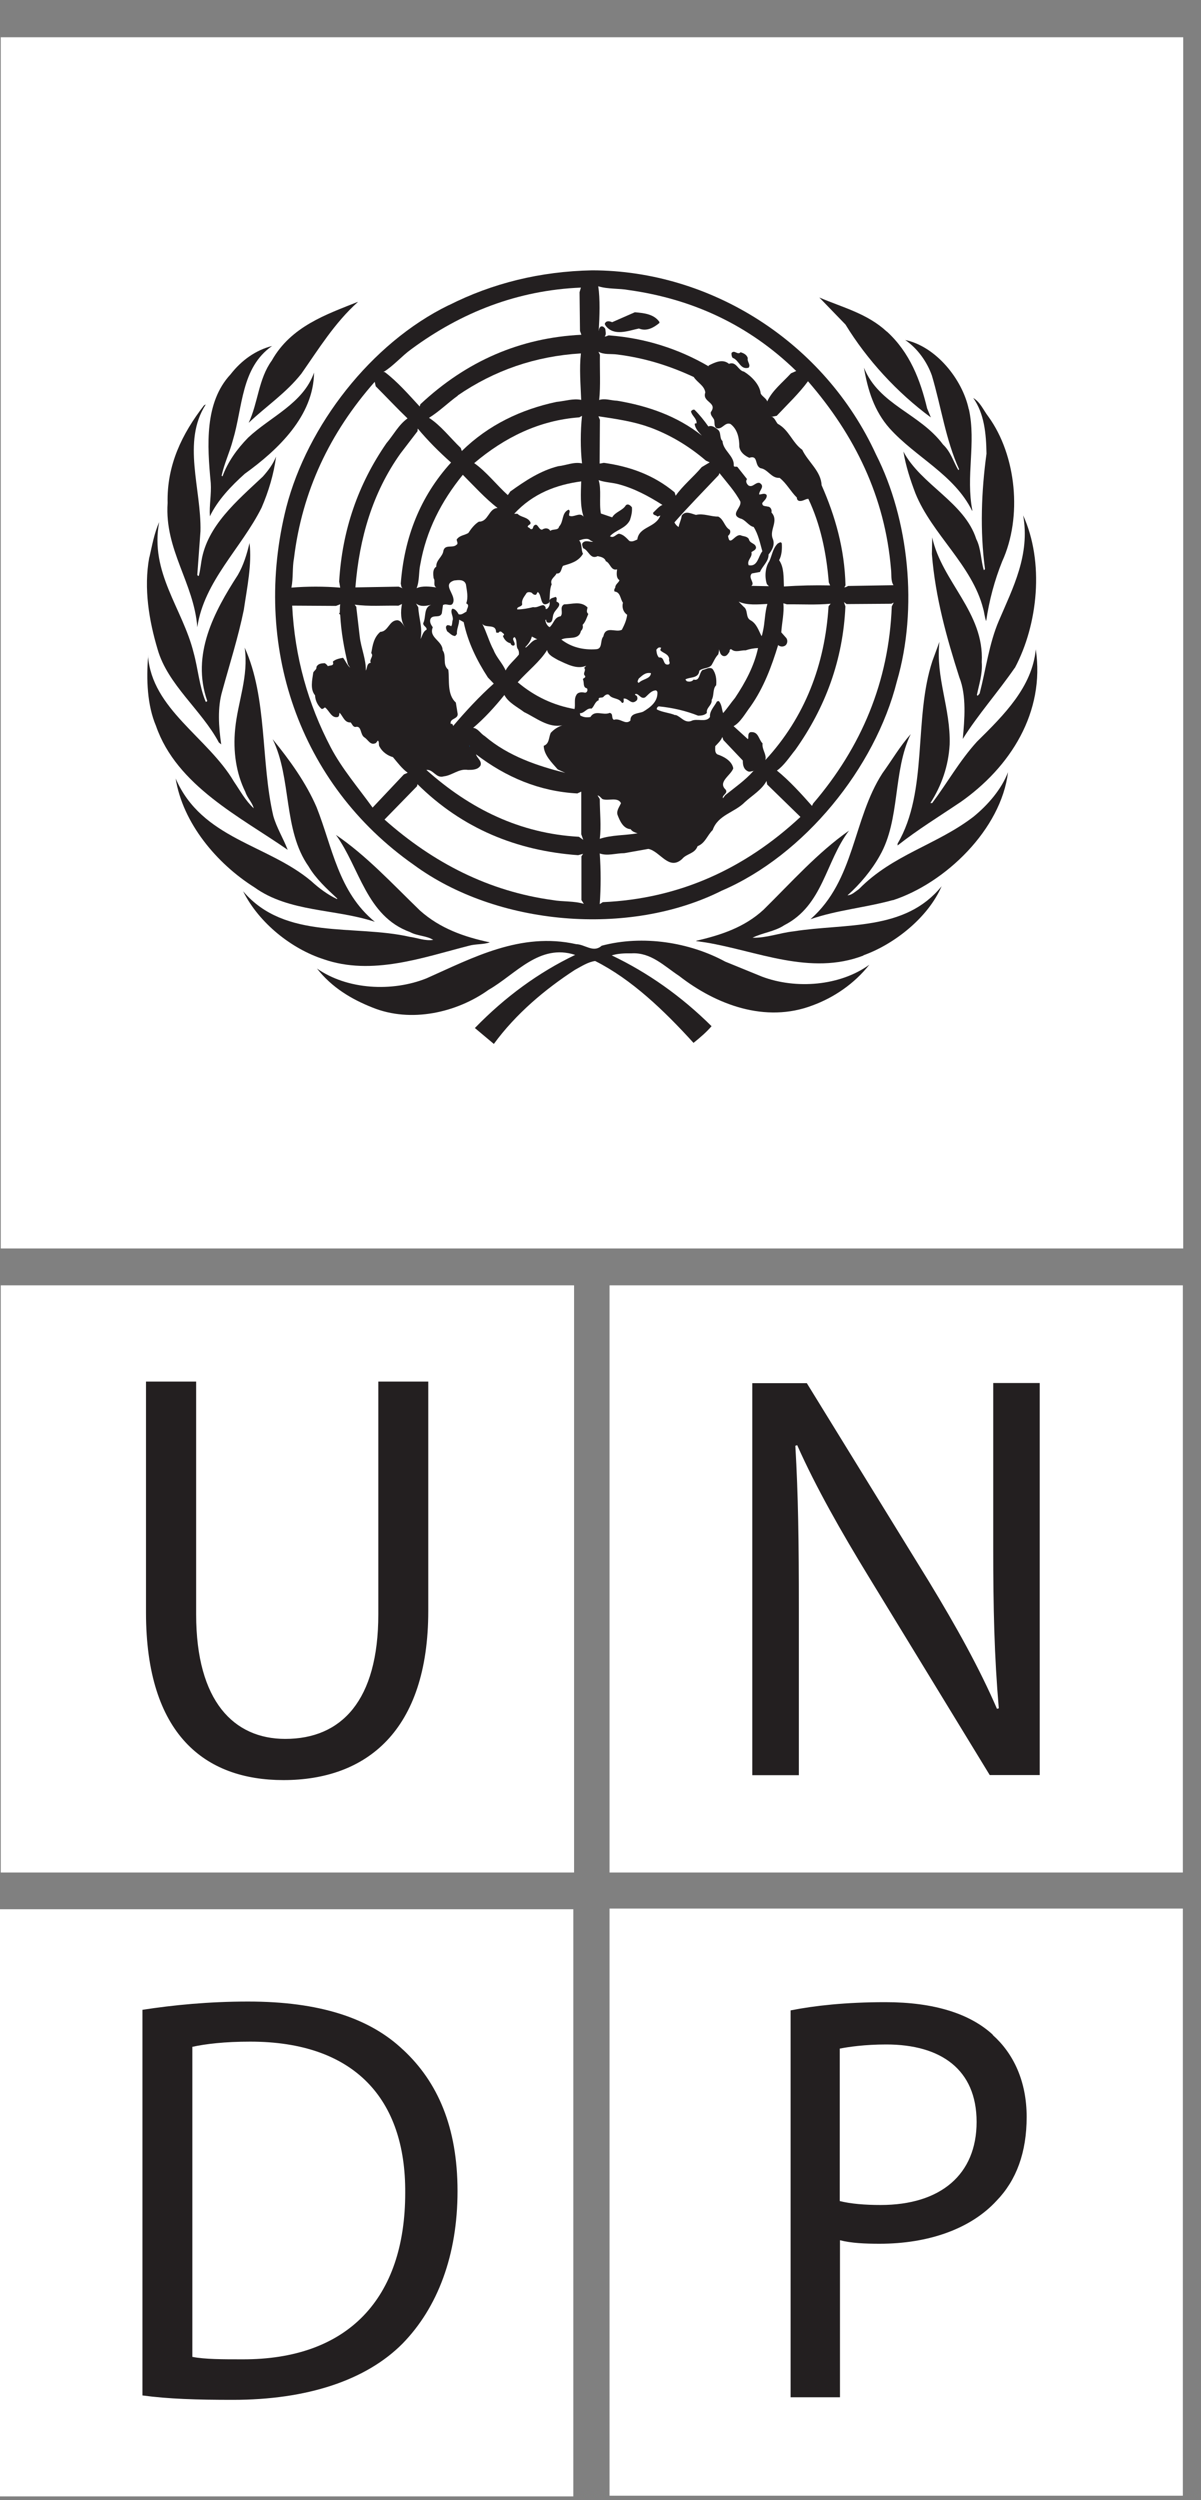 <svg width="25" height="52" viewBox="0 0 25 52" fill="none" xmlns="http://www.w3.org/2000/svg">
<rect x="0" y="0" width="25" height="52" fill="#808080" stroke="none"/>
<path d="M11.95 26.735H0.016V38.948H11.95V26.735Z" fill="white"/>
<path d="M3.039 28.737V33.54C3.039 36.08 4.268 37.026 5.9 37.026C7.624 37.026 8.915 36.007 8.915 33.505V28.737H7.875V33.578C7.875 35.374 7.107 36.169 5.938 36.169C4.872 36.169 4.083 35.393 4.083 33.578V28.737H3.042H3.039Z" fill="#231F20"/>
<path d="M24.622 26.735H12.688V38.948H24.622V26.735Z" fill="white"/>
<path d="M16.629 36.921V33.436C16.629 32.077 16.616 31.1 16.556 30.072L16.594 30.059C16.986 30.941 17.519 31.873 18.073 32.78L20.602 36.921H21.643V28.767H20.675V32.191C20.675 33.452 20.697 34.442 20.791 35.533L20.753 35.543C20.386 34.696 19.916 33.85 19.336 32.895L16.795 28.77H15.66V36.924H16.632L16.629 36.921Z" fill="#231F20"/>
<path d="M24.622 39.698H12.688V51.911H24.622V39.698Z" fill="white"/>
<path d="M20.666 42.322C20.193 41.886 19.447 41.645 18.431 41.645C17.604 41.645 16.952 41.718 16.457 41.816V49.863H17.485V46.597C17.723 46.658 18.005 46.67 18.312 46.67C19.318 46.67 20.202 46.365 20.744 45.776C21.158 45.349 21.371 44.77 21.371 44.032C21.371 43.293 21.099 42.714 20.663 42.326" fill="#231F20"/>
<path d="M18.333 45.864C18.001 45.864 17.706 45.839 17.48 45.782V42.611C17.659 42.576 18.001 42.525 18.449 42.525C19.583 42.525 20.329 43.044 20.329 44.136C20.329 45.228 19.583 45.864 18.33 45.864" fill="white"/>
<path d="M11.934 39.712H0V51.925H11.934V39.712Z" fill="white"/>
<path d="M8.393 42.638C7.694 41.972 6.644 41.632 5.165 41.632C4.347 41.632 3.607 41.705 2.965 41.804V49.825C3.498 49.898 4.099 49.917 4.845 49.917C6.393 49.917 7.622 49.51 8.38 48.746C9.111 47.998 9.524 46.906 9.524 45.575C9.524 44.245 9.111 43.303 8.39 42.634" fill="#231F20"/>
<path d="M5.044 49.074C4.64 49.074 4.264 49.074 4.004 49.023V42.574C4.277 42.514 4.678 42.466 5.207 42.466C7.382 42.466 8.448 43.663 8.435 45.611C8.435 47.81 7.241 49.083 5.041 49.074" fill="white"/>
<path d="M24.63 0.775H0.016V25.968H24.63V0.775Z" fill="white"/>
<path d="M9.342 6.349C10.251 5.89 11.244 5.645 12.325 5.623C14.798 5.626 17.161 7.113 18.236 9.455C18.919 10.802 19.114 12.654 18.669 14.175C18.217 15.971 16.744 17.788 15.024 18.526C13.09 19.497 10.338 19.255 8.614 17.989C6.217 16.308 5.236 13.412 5.96 10.55C6.399 8.854 7.721 7.138 9.338 6.349" fill="#231F20"/>
<path d="M21.122 13.893C20.777 14.393 20.361 14.861 20.041 15.37C20.078 14.966 20.122 14.469 19.969 14.087C19.706 13.266 19.471 12.429 19.398 11.525L19.405 11.178C19.605 12.101 20.492 12.738 20.436 13.772C20.455 14.024 20.379 14.234 20.335 14.457L20.351 14.472L20.392 14.425C20.524 13.918 20.589 13.384 20.793 12.91C21.085 12.228 21.445 11.541 21.298 10.72C21.74 11.691 21.608 12.986 21.125 13.893" fill="#231F20"/>
<path d="M20.575 8.667C21.158 9.472 21.284 10.755 20.861 11.678C20.704 12.069 20.591 12.486 20.528 12.919C20.497 12.846 20.491 12.744 20.466 12.661C20.237 11.757 19.4 11.114 19.055 10.261C18.949 9.981 18.855 9.695 18.805 9.392C19.171 10.086 20.077 10.446 20.322 11.213C20.422 11.407 20.416 11.649 20.478 11.856C20.491 11.856 20.503 11.846 20.503 11.83C20.397 11.041 20.428 10.217 20.535 9.437C20.528 9.014 20.488 8.603 20.259 8.278C20.406 8.364 20.472 8.533 20.572 8.663" fill="#231F20"/>
<path d="M20.169 8.514C20.322 9.218 20.1 9.905 20.241 10.618L20.235 10.624C19.862 9.87 19.062 9.514 18.517 8.909C18.198 8.549 18.063 8.113 17.984 7.648C18.298 8.425 19.144 8.594 19.63 9.246C19.793 9.399 19.846 9.606 19.949 9.778L19.965 9.762C19.686 9.151 19.592 8.463 19.398 7.811C19.297 7.527 19.103 7.251 18.843 7.072C19.482 7.206 20.034 7.887 20.166 8.514" fill="#231F20"/>
<path d="M18.459 6.894C18.941 7.333 19.158 7.906 19.299 8.495L19.377 8.683C18.678 8.17 18.045 7.48 17.6 6.751L17.055 6.188C17.534 6.394 18.051 6.519 18.459 6.897" fill="#231F20"/>
<path d="M7.448 6.283C6.965 6.716 6.63 7.264 6.273 7.773C5.953 8.177 5.542 8.448 5.176 8.795C5.373 8.378 5.379 7.881 5.658 7.499C6.056 6.79 6.79 6.541 7.445 6.28" fill="#231F20"/>
<path d="M4.798 7.788C5.03 7.489 5.328 7.282 5.663 7.196C5.014 7.651 5.055 8.469 4.848 9.154C4.782 9.405 4.669 9.638 4.613 9.895L4.632 9.908C4.738 9.615 4.93 9.342 5.165 9.103C5.628 8.667 6.312 8.393 6.537 7.75C6.528 8.648 5.795 9.351 5.096 9.854C4.807 10.112 4.528 10.408 4.369 10.739C4.353 10.516 4.403 10.287 4.387 10.045C4.312 9.262 4.256 8.371 4.798 7.788Z" fill="#231F20"/>
<path d="M3.489 10.465C3.47 9.672 3.79 9.023 4.245 8.434C4.257 8.428 4.267 8.415 4.282 8.415C3.784 9.192 4.194 10.169 4.173 11.05L4.107 11.954C4.107 11.954 4.116 11.989 4.138 11.977C4.166 11.878 4.176 11.77 4.194 11.665C4.314 10.936 4.931 10.42 5.47 9.914C5.586 9.784 5.686 9.65 5.746 9.497C5.702 9.857 5.589 10.226 5.445 10.56C5.025 11.401 4.248 12.088 4.107 13.046C4.038 12.126 3.423 11.439 3.489 10.462" fill="#231F20"/>
<path d="M3.11 11.591C3.167 11.343 3.211 11.088 3.314 10.859C3.113 11.907 3.803 12.661 4.029 13.571C4.123 13.909 4.148 14.275 4.282 14.596C4.295 14.602 4.308 14.59 4.314 14.58C3.975 13.613 4.461 12.718 4.95 11.961C5.069 11.757 5.138 11.528 5.194 11.295C5.248 11.732 5.141 12.234 5.075 12.686C4.956 13.266 4.781 13.81 4.627 14.373C4.524 14.72 4.552 15.118 4.605 15.484L4.555 15.443C4.195 14.768 3.49 14.243 3.28 13.504C3.104 12.915 2.988 12.238 3.107 11.595" fill="#231F20"/>
<path d="M3.081 13.638C3.159 14.749 4.328 15.338 4.87 16.258C4.999 16.446 5.108 16.653 5.281 16.812C5.253 16.694 5.146 16.595 5.108 16.474C4.917 16.089 4.848 15.631 4.895 15.163C4.949 14.597 5.18 14.068 5.093 13.47C5.569 14.52 5.425 15.831 5.688 16.968C5.757 17.216 5.898 17.439 5.989 17.677C5.011 16.996 3.679 16.347 3.247 15.099C3.065 14.67 3.043 14.135 3.084 13.642" fill="#231F20"/>
<path d="M3.656 16.192C4.202 17.453 5.565 17.558 6.48 18.328C6.646 18.48 6.825 18.611 7.013 18.7L7.022 18.691C6.812 18.497 6.571 18.274 6.424 18.022C5.888 17.262 6.076 16.192 5.675 15.374C6.038 15.82 6.37 16.281 6.59 16.79C6.919 17.618 7.041 18.551 7.803 19.174C6.981 18.901 6.019 18.977 5.298 18.458C4.509 17.962 3.804 17.118 3.656 16.192Z" fill="#231F20"/>
<path d="M5.066 18.544C5.937 19.562 7.366 19.222 8.529 19.486C8.692 19.508 8.842 19.575 9.018 19.55C8.88 19.461 8.685 19.47 8.535 19.387C7.623 19.056 7.488 18.047 6.993 17.366C7.626 17.796 8.159 18.375 8.742 18.939C9.162 19.314 9.666 19.489 10.196 19.601C10.068 19.648 9.901 19.632 9.764 19.671C8.811 19.913 7.745 20.304 6.733 19.951C6.075 19.738 5.395 19.206 5.062 18.541" fill="#231F20"/>
<path d="M16.915 20.912C15.931 21.288 14.903 20.896 14.135 20.298C13.825 20.094 13.549 19.805 13.145 19.83C13.001 19.827 12.86 19.833 12.734 19.872C13.48 20.228 14.176 20.715 14.812 21.345C14.705 21.469 14.568 21.587 14.436 21.692C13.825 21.02 13.145 20.368 12.389 19.989C12.242 20.008 12.101 20.101 11.966 20.174C11.349 20.575 10.738 21.087 10.28 21.714L9.885 21.383C10.515 20.734 11.214 20.225 11.973 19.862C11.227 19.62 10.738 20.263 10.171 20.588C9.509 21.062 8.556 21.282 7.754 20.957C7.325 20.788 6.908 20.543 6.598 20.145C7.228 20.588 8.165 20.635 8.879 20.349C9.841 19.922 10.838 19.381 11.995 19.639C12.176 19.642 12.352 19.827 12.524 19.671C13.383 19.442 14.358 19.601 15.097 20.002L15.862 20.314C16.57 20.581 17.488 20.508 18.096 20.066C17.783 20.463 17.357 20.75 16.915 20.912Z" fill="#231F20"/>
<path d="M17.974 19.875C16.868 20.301 15.755 19.779 14.696 19.604L14.492 19.575V19.569C14.997 19.451 15.489 19.295 15.893 18.923C16.485 18.34 17.015 17.739 17.673 17.277C17.184 17.92 17.134 18.831 16.326 19.244C16.125 19.378 15.874 19.4 15.664 19.505C15.959 19.512 16.228 19.404 16.52 19.372C17.601 19.2 18.842 19.375 19.601 18.433C19.319 19.088 18.613 19.642 17.971 19.871" fill="#231F20"/>
<path d="M18.585 18.722C18.021 18.878 17.42 18.929 16.871 19.12C17.799 18.305 17.749 17.041 18.369 16.083C18.567 15.81 18.73 15.526 18.958 15.269C18.582 16.042 18.745 17.048 18.313 17.799C18.147 18.098 17.905 18.388 17.642 18.623C17.73 18.62 17.805 18.544 17.88 18.493C18.585 17.773 19.504 17.573 20.265 16.987C20.569 16.739 20.848 16.414 20.983 16.061C20.839 17.252 19.679 18.369 18.585 18.725" fill="#231F20"/>
<path d="M19.981 16.692C19.546 16.985 19.104 17.255 18.684 17.586V17.548C19.326 16.453 19.013 14.951 19.408 13.751L19.555 13.35C19.473 14.098 19.79 14.731 19.768 15.485C19.743 15.937 19.599 16.341 19.367 16.704H19.404C19.721 16.281 19.969 15.832 20.335 15.428C20.906 14.865 21.485 14.289 21.561 13.506C21.755 14.811 21.04 15.956 19.978 16.695" fill="#231F20"/>
<path d="M15.051 16.602L15.098 16.539C15.296 16.38 15.509 16.233 15.681 16.039H15.706C15.666 16.026 15.616 16.064 15.572 16.045C15.478 16.001 15.462 15.918 15.462 15.819L15.058 15.393L15.036 15.329C15.004 15.409 14.945 15.46 14.889 15.52C14.889 15.574 14.873 15.657 14.935 15.692C15.067 15.736 15.236 15.826 15.264 15.982C15.211 16.131 14.935 16.265 15.105 16.424C15.161 16.504 15.026 16.535 15.048 16.602" fill="white"/>
<path d="M12.699 11.155C12.774 11.2 12.818 11.117 12.881 11.101C12.972 11.111 13.044 11.194 13.1 11.251C13.16 11.28 13.216 11.241 13.266 11.222C13.304 10.945 13.646 10.984 13.746 10.723L13.683 10.745C13.658 10.707 13.592 10.726 13.595 10.665C13.652 10.611 13.724 10.525 13.79 10.503C13.495 10.315 13.191 10.153 12.856 10.067C12.724 10.035 12.586 10.032 12.461 9.987C12.524 10.178 12.467 10.458 12.508 10.681L12.743 10.761C12.812 10.643 12.962 10.621 13.028 10.509C13.072 10.471 13.119 10.509 13.154 10.551C13.163 10.643 13.141 10.732 13.113 10.818C13.022 10.999 12.812 11.022 12.696 11.155" fill="white"/>
<path d="M16.2 13.41C16.062 13.862 15.899 14.302 15.624 14.693C15.517 14.833 15.411 15.03 15.27 15.104L15.567 15.374C15.583 15.358 15.573 15.33 15.577 15.307C15.577 15.266 15.595 15.222 15.646 15.228C15.79 15.225 15.793 15.384 15.874 15.463C15.856 15.591 15.965 15.693 15.931 15.81C16.758 14.916 17.172 13.821 17.247 12.611L17.291 12.557C16.996 12.586 16.683 12.567 16.379 12.57L16.307 12.548C16.326 12.752 16.276 12.949 16.263 13.153L16.37 13.274C16.401 13.321 16.392 13.391 16.348 13.426C16.301 13.458 16.241 13.455 16.197 13.417" fill="white"/>
<path d="M15.415 10.439C15.305 10.226 15.127 10.032 14.976 9.841L14.96 9.882C14.656 10.204 14.327 10.538 14.039 10.866C14.058 10.904 14.089 10.942 14.127 10.961C14.139 10.882 14.183 10.808 14.19 10.726C14.268 10.614 14.387 10.684 14.487 10.71C14.644 10.672 14.791 10.748 14.951 10.745C15.07 10.805 15.08 10.958 15.189 11.018C15.217 11.06 15.195 11.114 15.155 11.146C15.189 11.397 15.305 11.079 15.431 11.139C15.481 11.159 15.546 11.152 15.587 11.21C15.609 11.315 15.731 11.292 15.738 11.394C15.728 11.445 15.675 11.458 15.641 11.486C15.672 11.588 15.54 11.649 15.584 11.757C15.775 11.795 15.782 11.569 15.869 11.467C15.819 11.292 15.785 11.114 15.688 10.961C15.581 10.939 15.515 10.805 15.405 10.783C15.195 10.697 15.437 10.563 15.412 10.436" fill="white"/>
<path d="M12.485 17.448C12.729 17.365 13.011 17.378 13.271 17.333C13.218 17.314 13.165 17.302 13.127 17.247C12.973 17.238 12.901 17.072 12.854 16.948C12.829 16.859 12.892 16.786 12.926 16.706C12.861 16.569 12.657 16.668 12.538 16.62C12.506 16.592 12.481 16.553 12.438 16.544L12.485 16.62C12.485 16.894 12.519 17.177 12.485 17.451" fill="white"/>
<path d="M12.691 14.828C12.775 14.844 12.716 14.94 12.779 14.972C12.913 14.927 13.017 15.089 13.123 14.987C13.117 14.828 13.293 14.844 13.387 14.803C13.537 14.714 13.7 14.593 13.684 14.389L13.659 14.36C13.559 14.36 13.506 14.44 13.431 14.504C13.336 14.558 13.29 14.402 13.217 14.44C13.22 14.456 13.236 14.465 13.252 14.472C13.271 14.497 13.277 14.545 13.252 14.57C13.139 14.675 13.089 14.52 12.982 14.529V14.57C12.989 14.593 12.976 14.631 12.945 14.618C12.879 14.507 12.744 14.548 12.678 14.453C12.638 14.427 12.597 14.459 12.569 14.485C12.544 14.535 12.44 14.478 12.465 14.564C12.384 14.593 12.374 14.685 12.315 14.739C12.211 14.72 12.168 14.838 12.07 14.835C12.08 14.854 12.07 14.889 12.098 14.892C12.158 14.921 12.218 14.927 12.29 14.914C12.387 14.755 12.553 14.889 12.691 14.828Z" fill="white"/>
<path d="M13.663 13.517C13.666 13.568 13.676 13.635 13.717 13.676C13.845 13.657 13.789 13.839 13.908 13.823C13.974 13.804 13.911 13.746 13.93 13.702C13.911 13.6 13.814 13.59 13.748 13.53C13.742 13.507 13.754 13.491 13.764 13.476C13.717 13.45 13.691 13.479 13.66 13.517" fill="white"/>
<path d="M13.513 8.885C13.181 8.764 12.817 8.713 12.457 8.659L12.488 8.732L12.482 9.643L12.57 9.627C13.115 9.703 13.61 9.881 14.043 10.241L14.065 10.311C14.212 10.101 14.435 9.92 14.607 9.716L14.773 9.617L14.695 9.582C14.334 9.273 13.943 9.041 13.516 8.885" fill="white"/>
<path d="M7.417 12.63L7.489 13.248C7.518 13.486 7.621 13.716 7.615 13.948C7.649 13.897 7.627 13.798 7.718 13.786C7.681 13.713 7.787 13.649 7.728 13.585C7.756 13.426 7.778 13.261 7.916 13.143C8.082 13.136 8.097 12.91 8.263 12.901C8.348 12.898 8.401 13.015 8.439 13.057C8.332 12.926 8.339 12.71 8.367 12.563L8.295 12.598C7.991 12.592 7.671 12.618 7.383 12.576L7.424 12.633L7.417 12.63Z" fill="white"/>
<path d="M13.297 14.203C13.376 14.12 13.544 14.123 13.55 14.001C13.433 13.981 13.376 14.046 13.297 14.113C13.287 14.139 13.249 14.187 13.297 14.203Z" fill="white"/>
<path d="M15.379 12.518L15.479 12.62C15.579 12.69 15.514 12.839 15.62 12.9C15.749 12.967 15.793 13.119 15.852 13.231C15.871 13.202 15.871 13.164 15.88 13.135C15.924 12.951 15.918 12.744 15.974 12.562C15.777 12.572 15.551 12.594 15.379 12.515" fill="white"/>
<path d="M14.059 14.87C14.171 14.902 14.247 15.042 14.384 14.998C14.504 14.931 14.701 15.039 14.779 14.912C14.767 14.788 14.87 14.695 14.924 14.59L14.961 14.581C15.027 14.651 15.024 14.756 15.052 14.832C15.143 14.73 15.215 14.619 15.3 14.517C15.516 14.193 15.701 13.849 15.779 13.479C15.691 13.483 15.604 13.499 15.522 13.527C15.428 13.521 15.312 13.578 15.231 13.511C15.203 13.486 15.181 13.524 15.187 13.553C15.152 13.604 15.121 13.667 15.046 13.642C14.986 13.613 14.986 13.553 14.967 13.505C14.971 13.54 14.958 13.575 14.952 13.61C14.883 13.683 14.861 13.753 14.811 13.836C14.742 13.912 14.629 13.887 14.557 13.951C14.544 14.113 14.369 14.078 14.272 14.129C14.265 14.148 14.287 14.151 14.297 14.17C14.344 14.183 14.403 14.183 14.438 14.135C14.576 14.173 14.547 13.995 14.626 13.935C14.695 13.925 14.761 13.865 14.83 13.912C14.902 14.002 14.92 14.132 14.908 14.253C14.83 14.332 14.87 14.463 14.814 14.559C14.826 14.67 14.695 14.718 14.714 14.829C14.67 14.877 14.598 14.886 14.532 14.886C14.275 14.784 14.002 14.721 13.711 14.692C13.686 14.702 13.667 14.727 13.673 14.756C13.792 14.819 13.936 14.823 14.059 14.877" fill="white"/>
<path d="M12.103 17.811L12.138 17.76L12.034 17.788C10.756 17.696 9.624 17.235 8.69 16.311L8.681 16.353L8.004 17.047C9.026 17.954 10.182 18.54 11.502 18.721C11.711 18.759 11.953 18.737 12.153 18.801L12.103 18.721V17.811Z" fill="white"/>
<path d="M10.777 14.191C11.128 14.487 11.523 14.672 11.959 14.748C11.981 14.659 11.946 14.544 11.993 14.465C12.025 14.389 12.116 14.395 12.178 14.408C12.219 14.408 12.241 14.357 12.219 14.318C12.125 14.299 12.166 14.191 12.134 14.131C12.137 14.099 12.194 14.105 12.181 14.061C12.116 14.007 12.213 13.946 12.159 13.892C12.175 13.879 12.188 13.86 12.203 13.847C12.006 13.933 11.793 13.809 11.617 13.73C11.533 13.679 11.407 13.628 11.389 13.52C11.247 13.755 10.975 13.968 10.78 14.188" fill="white"/>
<path d="M10.44 13.144C10.409 13.128 10.403 13.132 10.377 13.16C10.362 13.16 10.343 13.163 10.327 13.154C10.327 12.963 10.117 13.077 10.039 12.976C10.13 13.148 10.18 13.348 10.274 13.52C10.334 13.676 10.462 13.797 10.525 13.946C10.588 13.825 10.713 13.727 10.801 13.615C10.807 13.564 10.797 13.52 10.769 13.485C10.741 13.415 10.769 13.313 10.713 13.252C10.628 13.284 10.744 13.37 10.707 13.421C10.672 13.444 10.631 13.412 10.628 13.38C10.553 13.367 10.493 13.3 10.468 13.227C10.531 13.189 10.453 13.17 10.437 13.138" fill="white"/>
<path d="M11.07 13.243C11.051 13.327 10.994 13.401 10.934 13.462L10.946 13.469C11.025 13.411 11.082 13.308 11.184 13.298L11.07 13.24V13.243Z" fill="white"/>
<path d="M12.025 16.504C11.226 16.463 10.53 16.164 9.909 15.69C9.928 15.769 10.035 15.823 10.003 15.922C9.947 16.014 9.834 16.014 9.74 16.014C9.552 15.982 9.414 16.129 9.239 16.148C9.076 16.199 9.022 15.998 8.875 16.014C9.787 16.829 10.828 17.338 12.05 17.405L12.141 17.469L12.1 17.354V16.466L12.022 16.501L12.025 16.504Z" fill="white"/>
<path d="M8.483 16.07C8.37 15.99 8.273 15.86 8.179 15.748C8.069 15.719 7.959 15.64 7.903 15.535C7.872 15.497 7.903 15.43 7.865 15.404L7.825 15.455C7.709 15.512 7.668 15.392 7.59 15.341C7.489 15.283 7.536 15.086 7.398 15.121C7.345 15.121 7.329 15.057 7.298 15.026C7.173 15.038 7.138 14.895 7.069 14.825C7.057 14.854 7.069 14.895 7.032 14.914C6.9 14.946 6.856 14.78 6.765 14.714C6.743 14.723 6.728 14.752 6.693 14.745C6.615 14.675 6.562 14.574 6.558 14.462C6.452 14.338 6.499 14.141 6.521 13.988C6.54 13.947 6.596 13.924 6.587 13.873C6.618 13.803 6.69 13.797 6.759 13.794C6.784 13.806 6.812 13.835 6.825 13.857C6.869 13.832 6.963 13.861 6.928 13.762C6.985 13.711 7.066 13.695 7.141 13.682C7.195 13.749 7.22 13.829 7.289 13.889L7.242 13.816C7.163 13.485 7.101 13.151 7.082 12.794C7.085 12.775 7.041 12.766 7.066 12.747L7.072 12.756C7.076 12.683 7.072 12.619 7.082 12.568L6.994 12.603L6.082 12.597C6.135 13.67 6.414 14.647 6.884 15.544C7.116 15.987 7.458 16.385 7.756 16.798L8.407 16.108L8.486 16.073L8.483 16.07Z" fill="white"/>
<path d="M9.531 8.229C9.328 8.375 9.143 8.56 8.93 8.691C9.174 8.847 9.375 9.111 9.591 9.318L9.613 9.381C10.171 8.834 10.851 8.516 11.581 8.36C11.754 8.344 11.929 8.283 12.098 8.318C12.086 8 12.057 7.666 12.092 7.351C11.142 7.408 10.29 7.704 9.528 8.226" fill="white"/>
<path d="M8.75 11.735C8.713 11.894 8.735 12.082 8.672 12.235C8.788 12.18 8.954 12.2 9.082 12.219C9.007 12.177 9.07 12.082 9.026 12.028C9.017 11.945 9.001 11.84 9.082 11.786C9.073 11.649 9.217 11.579 9.23 11.455C9.264 11.315 9.424 11.407 9.499 11.334C9.549 11.308 9.506 11.261 9.506 11.222C9.571 11.13 9.672 11.136 9.75 11.085C9.806 10.999 9.878 10.904 9.969 10.85C10.167 10.856 10.17 10.573 10.358 10.567C10.101 10.369 9.86 10.102 9.634 9.876C9.183 10.43 8.872 11.041 8.75 11.735Z" fill="white"/>
<path d="M8.88 13.097C8.889 13.037 8.801 13.021 8.811 12.96C8.873 12.836 8.814 12.636 8.974 12.581C8.861 12.604 8.757 12.626 8.66 12.553L8.707 12.632C8.717 12.852 8.801 13.065 8.754 13.291C8.792 13.227 8.801 13.138 8.88 13.097Z" fill="white"/>
<path d="M9.779 15.52L9.766 15.497L9.779 15.54V15.52Z" fill="#0067B1"/>
<path d="M8.69 8.971L8.336 9.433C7.756 10.248 7.48 11.19 7.398 12.218L8.298 12.202L8.383 12.237C8.345 12.212 8.354 12.173 8.342 12.142C8.414 11.184 8.743 10.331 9.389 9.621C9.141 9.401 8.906 9.166 8.696 8.914L8.69 8.978V8.971Z" fill="white"/>
<path d="M11.459 15.249C11.531 15.169 11.615 15.118 11.706 15.086C11.415 15.147 11.158 14.93 10.91 14.812C10.769 14.704 10.584 14.618 10.499 14.456C10.305 14.698 10.076 14.949 9.848 15.14C9.948 15.147 10.004 15.261 10.092 15.312C10.584 15.732 11.198 15.933 11.766 16.076L11.609 16.003C11.49 15.866 11.321 15.704 11.318 15.513C11.437 15.471 11.421 15.338 11.462 15.249" fill="white"/>
<path d="M9.222 12.58L9.197 12.758C9.156 12.863 9.031 12.784 8.971 12.857C8.928 12.924 8.971 12.994 9.009 13.048C8.918 13.264 9.216 13.331 9.213 13.525C9.304 13.646 9.2 13.821 9.332 13.93C9.36 14.149 9.301 14.442 9.489 14.614L9.523 14.824C9.561 14.967 9.354 14.929 9.382 15.059C9.423 15.037 9.429 15.095 9.435 15.104V15.098C9.689 14.799 9.981 14.483 10.278 14.219L10.156 14.092C9.924 13.735 9.739 13.357 9.652 12.94L9.558 12.889C9.558 12.997 9.504 13.08 9.511 13.188L9.476 13.229C9.407 13.229 9.363 13.169 9.307 13.131C9.294 13.092 9.257 13.035 9.313 13.003C9.344 13.003 9.369 13.01 9.391 13.026C9.42 12.991 9.407 12.937 9.426 12.889C9.435 12.806 9.366 12.733 9.413 12.663C9.476 12.656 9.523 12.733 9.548 12.777C9.611 12.796 9.661 12.745 9.711 12.72C9.711 12.663 9.789 12.586 9.705 12.551C9.752 12.421 9.717 12.284 9.699 12.157C9.664 12.045 9.542 12.064 9.454 12.074C9.188 12.16 9.498 12.367 9.432 12.536C9.395 12.634 9.297 12.542 9.228 12.583" fill="white"/>
<path d="M17.623 12.565L17.567 12.523L17.598 12.613C17.548 13.73 17.181 14.716 16.557 15.595C16.438 15.741 16.322 15.923 16.172 16.028C16.423 16.228 16.698 16.531 16.902 16.763L16.927 16.712C17.93 15.541 18.504 14.182 18.563 12.613L18.604 12.533L18.554 12.558L17.617 12.565H17.623Z" fill="white"/>
<path d="M8.736 8.456L8.751 8.408C9.707 7.513 10.823 7.026 12.102 6.963L12.073 6.883L12.064 6.078L12.092 5.982C10.773 6.037 9.604 6.495 8.563 7.262C8.363 7.405 8.184 7.618 7.98 7.739H8.009C8.269 7.934 8.513 8.214 8.733 8.452" fill="white"/>
<path d="M12.059 8.681C11.225 8.742 10.504 9.098 9.871 9.633C10.122 9.808 10.344 10.095 10.57 10.298C10.586 10.276 10.604 10.254 10.62 10.225C10.934 9.999 11.253 9.789 11.62 9.697C11.783 9.681 11.946 9.601 12.115 9.639C12.081 9.324 12.081 8.977 12.115 8.649L12.059 8.681Z" fill="white"/>
<path d="M12.104 10.012C11.578 10.082 11.092 10.266 10.703 10.687H10.772C10.85 10.766 10.979 10.75 11.039 10.858C11.067 10.919 10.982 10.912 10.985 10.96C11.004 10.976 11.026 10.976 11.039 11.002C11.101 11.024 11.089 10.967 11.111 10.938C11.192 10.855 11.205 11.018 11.283 11.018C11.339 10.979 11.418 10.976 11.455 11.043C11.509 10.995 11.621 11.04 11.637 10.954C11.741 10.842 11.684 10.671 11.835 10.601C11.888 10.629 11.831 10.68 11.85 10.728C11.95 10.772 12.066 10.642 12.148 10.747C12.073 10.527 12.091 10.257 12.098 10.015" fill="white"/>
<path d="M12.136 11.518C12.039 11.683 11.876 11.721 11.72 11.769C11.679 11.823 11.688 11.941 11.585 11.928C11.553 12.001 11.441 12.046 11.484 12.154C11.431 12.269 11.456 12.415 11.428 12.539C11.234 12.663 11.29 12.374 11.193 12.313L11.159 12.37C11.121 12.38 11.093 12.358 11.068 12.329C11.039 12.316 10.989 12.307 10.961 12.335C10.917 12.409 10.851 12.469 10.87 12.571C10.851 12.632 10.754 12.612 10.767 12.676C10.876 12.676 10.992 12.654 11.099 12.628C11.174 12.647 11.237 12.59 11.312 12.587C11.337 12.6 11.368 12.628 11.356 12.666H11.384C11.434 12.625 11.456 12.565 11.434 12.507C11.441 12.437 11.519 12.437 11.563 12.415C11.607 12.434 11.579 12.479 11.585 12.514C11.732 12.571 11.55 12.682 11.528 12.762C11.488 12.826 11.528 12.972 11.403 12.95C11.381 12.943 11.365 12.921 11.372 12.893H11.353C11.353 12.947 11.39 13.02 11.441 13.045C11.531 12.969 11.535 12.838 11.669 12.819C11.735 12.746 11.638 12.632 11.741 12.571C11.911 12.568 12.092 12.495 12.23 12.635C12.221 12.695 12.199 12.724 12.246 12.771C12.211 12.851 12.19 12.934 12.127 12.998C12.143 13.042 12.127 13.093 12.092 13.125C12.049 13.329 11.817 13.233 11.685 13.303C11.892 13.462 12.139 13.523 12.409 13.504C12.55 13.497 12.487 13.319 12.559 13.239C12.606 13.004 12.816 13.166 12.945 13.099C12.995 13.001 13.042 12.902 13.055 12.787C12.973 12.733 12.942 12.632 12.967 12.536C12.91 12.46 12.917 12.316 12.794 12.304C12.776 12.278 12.791 12.243 12.807 12.224C12.807 12.151 12.876 12.125 12.895 12.068C12.819 12.02 12.838 11.909 12.845 11.842C12.716 11.88 12.704 11.708 12.61 11.673C12.588 11.597 12.503 11.581 12.44 11.568C12.284 11.645 12.258 11.447 12.139 11.403C12.127 11.365 12.099 11.311 12.139 11.282C12.199 11.231 12.277 11.276 12.346 11.269L12.29 11.241C12.237 11.18 12.124 11.218 12.055 11.241C12.121 11.307 12.092 11.428 12.133 11.514" fill="white"/>
<path d="M7.082 12.227L7.06 12.096C7.123 11.023 7.455 10.072 8.044 9.219C8.191 9.047 8.298 8.834 8.483 8.703C8.27 8.499 8.047 8.261 7.821 8.035L7.8 7.942C6.862 9.005 6.289 10.221 6.12 11.609C6.082 11.81 6.107 12.02 6.066 12.223C6.395 12.195 6.75 12.195 7.079 12.223" fill="white"/>
<path d="M15.957 16.241C15.863 16.425 15.659 16.543 15.506 16.683C15.293 16.902 14.945 16.947 14.835 17.265C14.722 17.374 14.681 17.539 14.521 17.6C14.462 17.762 14.293 17.752 14.199 17.867C13.923 18.118 13.744 17.708 13.497 17.657L12.995 17.746C12.82 17.746 12.647 17.81 12.484 17.752C12.509 18.093 12.509 18.462 12.484 18.806L12.547 18.765C14.127 18.695 15.493 18.08 16.662 16.992L15.969 16.317L15.954 16.237L15.957 16.241Z" fill="white"/>
<path d="M12.466 6.877C12.466 6.848 12.478 6.82 12.497 6.798C12.541 6.769 12.582 6.81 12.6 6.842C12.604 6.89 12.626 6.969 12.585 6.998C12.626 7.004 12.644 6.976 12.679 6.976C13.431 7.033 14.127 7.256 14.75 7.619V7.603C14.879 7.539 15.042 7.456 15.174 7.568C15.33 7.507 15.361 7.708 15.487 7.73C15.644 7.826 15.816 8.001 15.835 8.185C15.863 8.246 15.957 8.29 15.97 8.351C16.073 8.125 16.283 7.963 16.465 7.765L16.574 7.717C15.584 6.753 14.406 6.218 13.092 6.034C12.883 5.995 12.654 6.018 12.453 5.954C12.494 6.218 12.481 6.581 12.463 6.88" fill="white"/>
<path d="M12.466 8.322C12.592 8.278 12.717 8.332 12.846 8.335C13.488 8.443 14.096 8.653 14.61 9.061C14.547 8.994 14.472 8.917 14.46 8.819C14.469 8.806 14.485 8.803 14.5 8.806C14.507 8.701 14.397 8.647 14.384 8.555C14.4 8.535 14.425 8.513 14.457 8.523C14.566 8.631 14.66 8.749 14.745 8.87C14.817 8.841 14.877 8.886 14.93 8.927C15.024 8.984 14.967 9.108 15.04 9.175C15.052 9.373 15.287 9.484 15.274 9.681C15.274 9.729 15.334 9.691 15.353 9.716L15.55 9.965C15.513 10.012 15.544 10.07 15.585 10.101C15.673 10.143 15.723 10.028 15.81 10.044C15.939 10.117 15.792 10.207 15.804 10.286C15.854 10.286 15.917 10.245 15.958 10.296C15.973 10.369 15.898 10.417 15.867 10.464C15.867 10.537 15.926 10.522 15.98 10.537C16.039 10.537 16.074 10.607 16.058 10.659C16.221 10.834 16.008 11.021 16.086 11.206C16.136 11.327 16.074 11.445 15.998 11.534C16.002 11.68 15.87 11.773 15.82 11.897L15.651 11.928C15.56 12.018 15.729 12.129 15.638 12.186L16.005 12.193L15.964 12.151C15.914 12.005 15.926 11.804 16.014 11.674C16.071 11.553 16.083 11.41 16.19 11.305C16.212 11.298 16.256 11.254 16.274 11.305C16.281 11.419 16.274 11.55 16.218 11.652C16.324 11.804 16.309 12.008 16.318 12.199C16.644 12.177 16.961 12.17 17.28 12.177L17.252 12.113C17.202 11.492 17.077 10.903 16.826 10.375C16.757 10.378 16.707 10.436 16.628 10.417C16.603 10.407 16.585 10.382 16.588 10.35C16.456 10.222 16.375 10.054 16.227 9.939C16.058 9.955 15.983 9.758 15.832 9.739C15.698 9.681 15.792 9.459 15.597 9.522C15.503 9.481 15.409 9.408 15.39 9.296C15.39 9.121 15.356 8.933 15.206 8.819C15.086 8.774 15.04 8.937 14.92 8.908C14.855 8.873 14.883 8.787 14.864 8.73C14.842 8.679 14.786 8.64 14.795 8.574C14.949 8.367 14.607 8.37 14.682 8.163C14.66 8.017 14.516 7.959 14.441 7.842C13.933 7.606 13.425 7.447 12.852 7.374C12.711 7.355 12.579 7.383 12.457 7.316L12.488 7.38C12.482 7.692 12.504 8.026 12.473 8.316" fill="white"/>
<path d="M16.055 8.665C16.124 8.681 16.146 8.767 16.189 8.815C16.428 8.945 16.49 9.206 16.7 9.356C16.819 9.607 17.092 9.801 17.102 10.091C17.387 10.737 17.581 11.415 17.6 12.176L17.575 12.217C17.603 12.217 17.628 12.204 17.653 12.188L18.599 12.172C18.537 12.08 18.562 11.94 18.546 11.829C18.421 10.336 17.797 9.056 16.819 7.93C16.638 8.178 16.393 8.41 16.168 8.649L16.055 8.671V8.665Z" fill="white"/>
<path d="M12.598 6.718C12.626 6.664 12.701 6.683 12.742 6.702L13.215 6.495C13.406 6.511 13.613 6.533 13.726 6.696V6.718C13.607 6.817 13.457 6.899 13.3 6.833C13.084 6.877 12.78 7.004 12.607 6.775C12.598 6.759 12.579 6.734 12.598 6.718Z" fill="#231F20"/>
<path d="M15.419 7.327C15.485 7.349 15.544 7.378 15.566 7.448C15.547 7.524 15.635 7.588 15.582 7.649C15.406 7.696 15.39 7.493 15.249 7.442C15.23 7.413 15.224 7.381 15.227 7.343C15.29 7.266 15.35 7.394 15.416 7.327" fill="#231F20"/>
</svg>
